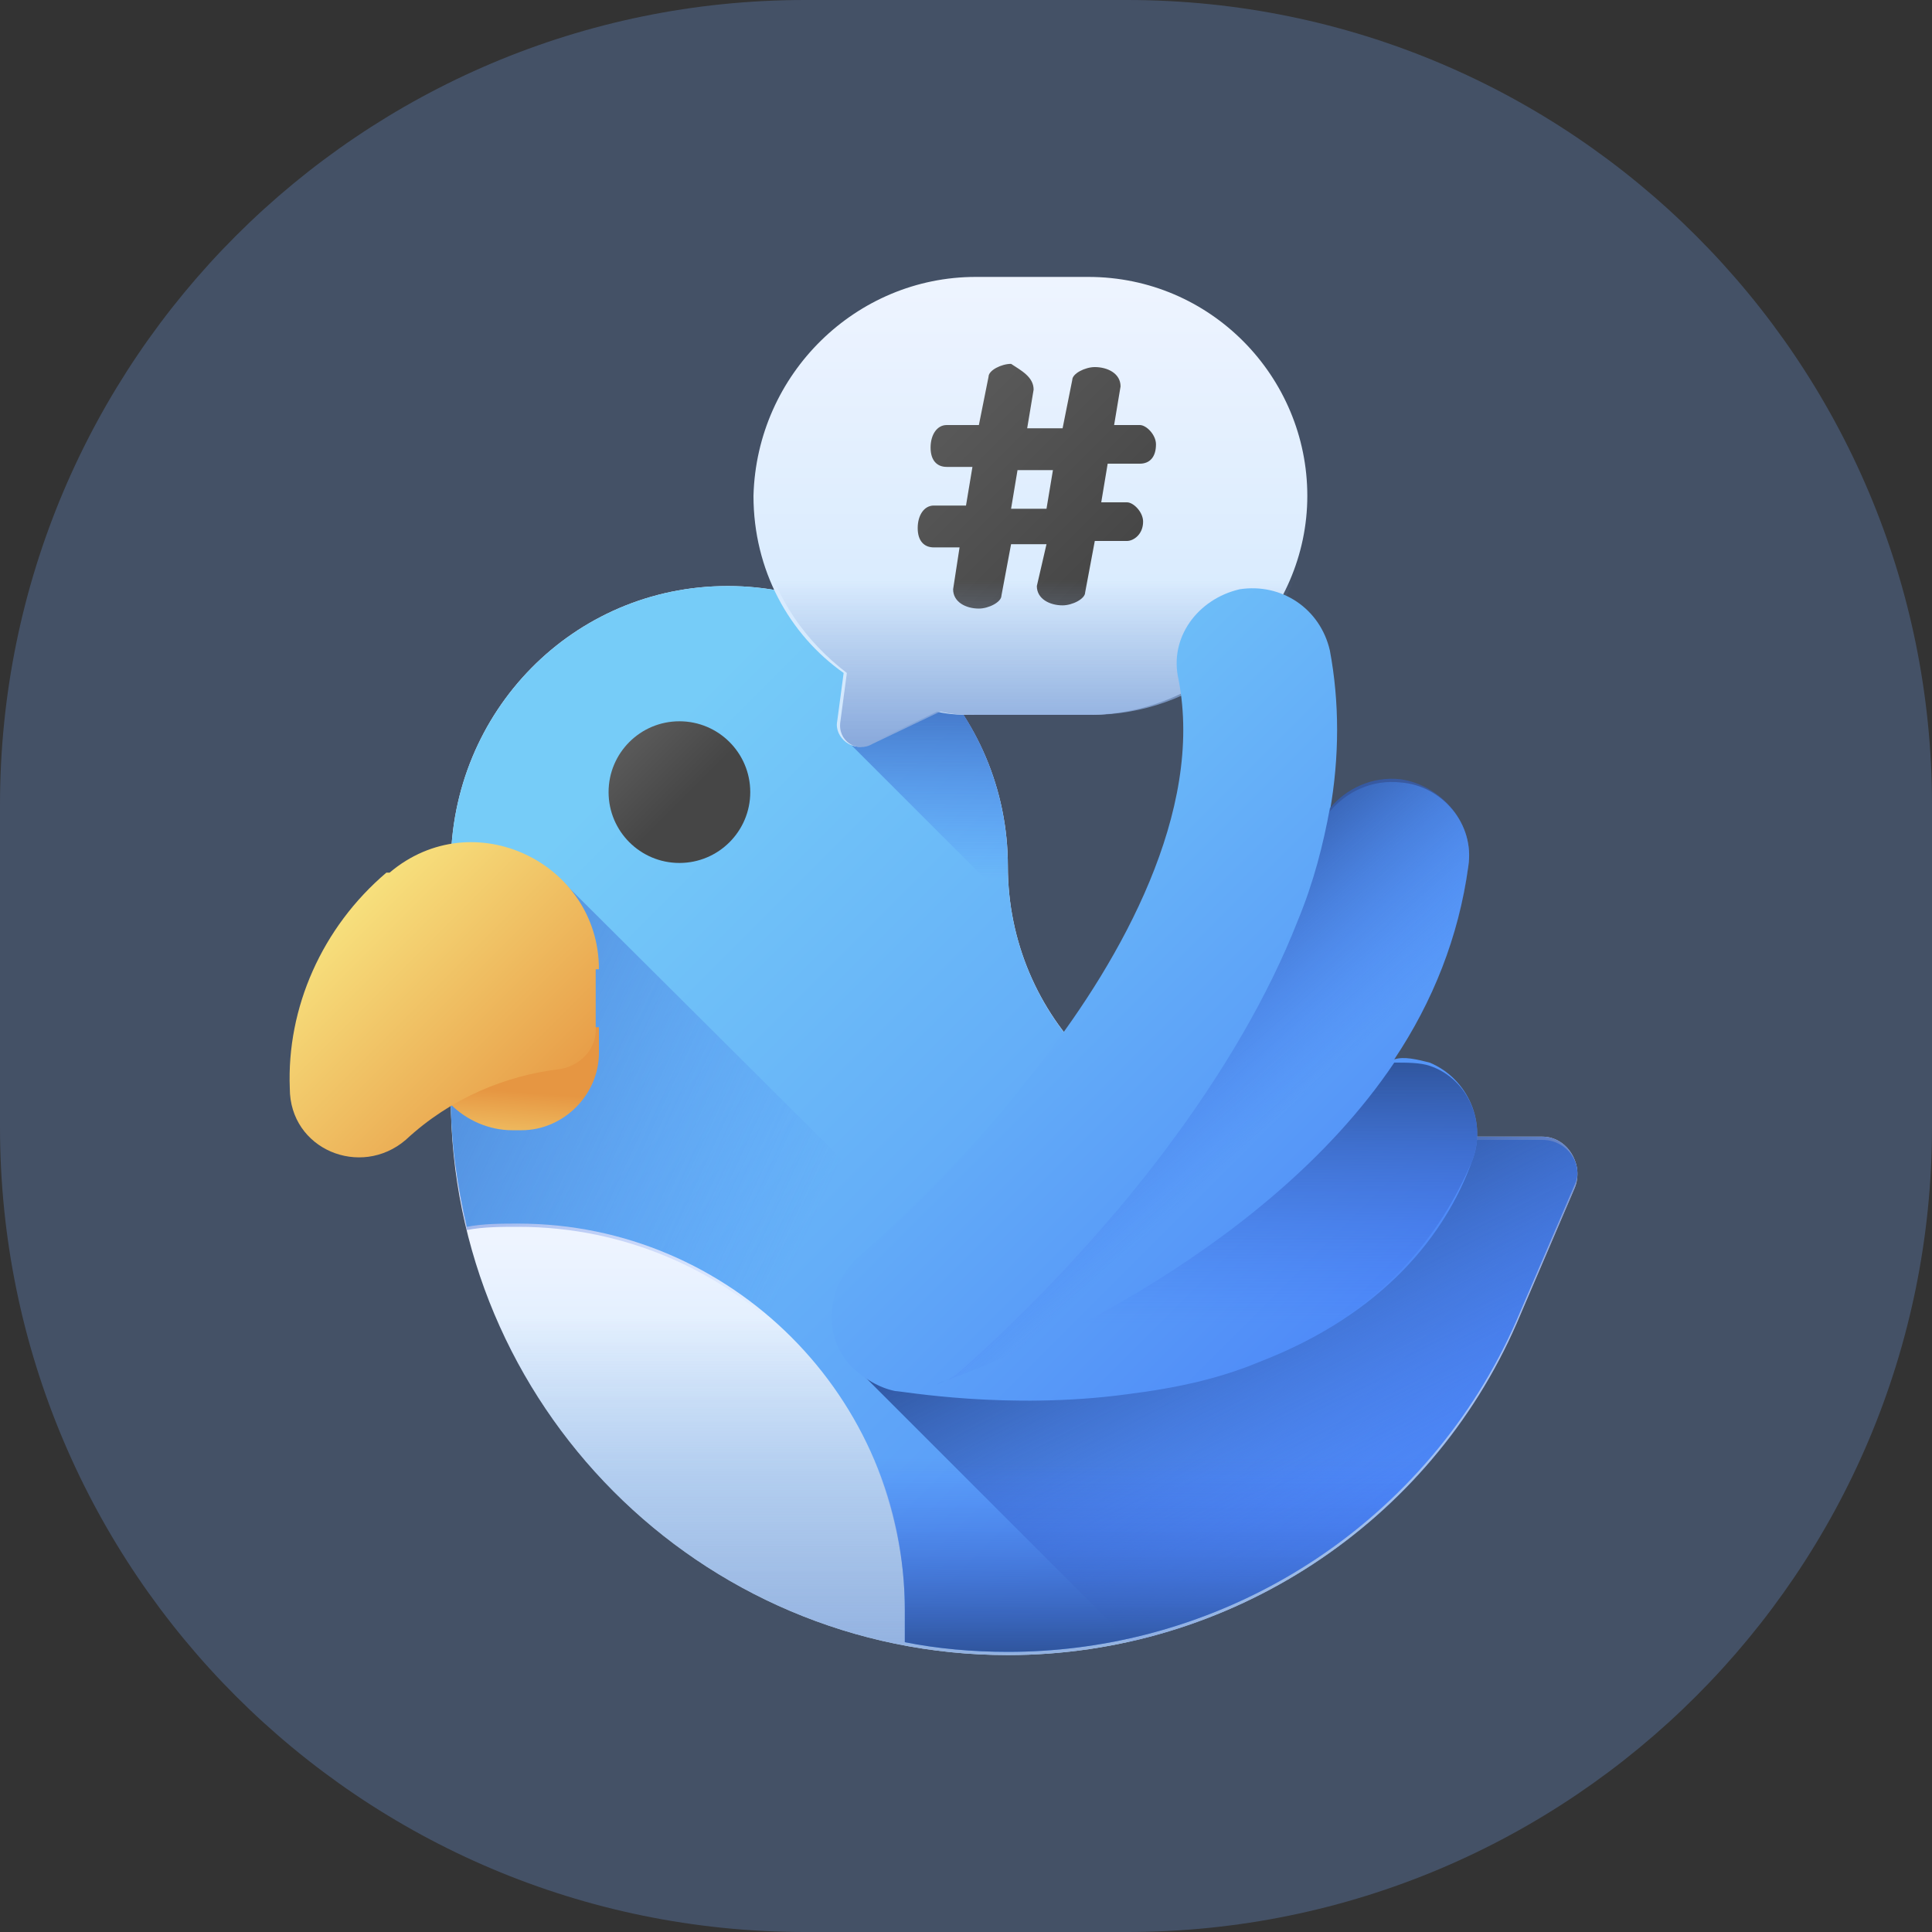 <?xml version="1.0" encoding="utf-8"?>
<!-- Generator: Adobe Illustrator 24.1.0, SVG Export Plug-In . SVG Version: 6.00 Build 0)  -->
<svg version="1.1" id="Layer_1" xmlns="http://www.w3.org/2000/svg" xmlns:xlink="http://www.w3.org/1999/xlink" x="0px" y="0px"
	 viewBox="0 0 60 60" style="enable-background:new 0 0 60 60;" xml:space="preserve">
<rect x="0" y="0" width="60" height="60" fill="#333333" stroke="none"/>
<style type="text/css">
	.st0{opacity:0.25;fill:#78AFFF;enable-background:new    ;}
	.st1{fill:url(#SVGID_3_);}
	.st2{fill:url(#SVGID_4_);}
	.st3{fill:url(#SVGID_5_);}
	.st4{fill:url(#SVGID_6_);}
	.st5{fill:url(#SVGID_7_);}
	.st6{fill:url(#SVGID_8_);}
	.st7{fill:url(#SVGID_9_);}
	.st8{fill:url(#SVGID_10_);}
	.st9{fill:url(#SVGID_11_);}
	.st10{fill:url(#SVGID_12_);}
	.st11{fill:url(#SVGID_13_);}
	.st12{fill:url(#SVGID_14_);}
	.st13{fill:url(#SVGID_15_);}
	.st14{fill:url(#SVGID_16_);}
	.st15{fill:url(#SVGID_17_);}
	.st16{fill:url(#SVGID_18_);}
</style>
<g id="ease" transform="translate(-140 -1062)">
	<path id="Rectangle_108" class="st0" d="M165,1062h10c13.8,0,25,11.2,25,25v10c0,13.8-11.2,25-25,25h-10c-13.8,0-25-11.2-25-25v-10
		C140,1073.2,151.2,1062,165,1062z"/>
	<g>
		<g>
			<g>
				<g>
					<g>
						<g>
							<g>
								<defs>
									<path id="SVGID_1_" d="M165,1062h10c13.8,0,25,11.2,25,25v10c0,13.8-11.2,25-25,25h-10c-13.8,0-25-11.2-25-25v-10
										C140,1073.2,151.2,1062,165,1062z"/>
								</defs>
								<clipPath id="SVGID_2_">
									<use xlink:href="#SVGID_1_"  style="overflow:visible;"/>
								</clipPath>
							</g>
						</g>
					</g>
				</g>
			</g>
		</g>
	</g>
</g>
<g>
	<g>
		<g>
			
				<linearGradient id="SVGID_3_" gradientUnits="userSpaceOnUse" x1="28.375" y1="26.599" x2="28.375" y2="19.214" gradientTransform="matrix(1.004 0 0 -1.004 3.016 65.259)">
				<stop  offset="0" style="stop-color:#EEF4FF"/>
				<stop  offset="1" style="stop-color:#CFE7FD"/>
			</linearGradient>
			<path class="st1" d="M31.3,26.9c0-4.8-3.9-8.7-8.7-8.7S14,22.1,14,26.9v7.2c0,9.5,7.7,17.3,17.3,17.3c6.9,0,13.1-4.1,15.8-10.3
				l1.8-4.2c0.3-0.7-0.2-1.6-1-1.6h-8.1C35.1,35.4,31.3,31.6,31.3,26.9L31.3,26.9z"/>
			
				<linearGradient id="SVGID_4_" gradientUnits="userSpaceOnUse" x1="28.375" y1="24.272" x2="28.375" y2="12.444" gradientTransform="matrix(1.004 0 0 -1.004 3.016 65.259)">
				<stop  offset="0" style="stop-color:#8AAADC;stop-opacity:0"/>
				<stop  offset="1" style="stop-color:#8AAADC"/>
			</linearGradient>
			<path class="st2" d="M31.3,26.9c0-4.8-3.9-8.7-8.7-8.7S14,22.1,14,26.9v7.2c0,9.5,7.7,17.3,17.3,17.3c6.9,0,13.1-4.1,15.8-10.3
				l1.8-4.2c0.3-0.7-0.2-1.6-1-1.6h-8.1C35.1,35.4,31.3,31.6,31.3,26.9L31.3,26.9z"/>
			
				<linearGradient id="SVGID_5_" gradientUnits="userSpaceOnUse" x1="15.878" y1="40.793" x2="42.367" y2="14.304" gradientTransform="matrix(1.004 0 0 -1.004 3.016 65.259)">
				<stop  offset="0" style="stop-color:#76CCF8"/>
				<stop  offset="0.833" style="stop-color:#518EF8"/>
				<stop  offset="1" style="stop-color:#4981F8"/>
			</linearGradient>
			<path class="st3" d="M47.9,35.4h-8.1c-4.7,0-8.5-3.8-8.5-8.5c0-4.8-3.9-8.7-8.7-8.7S14,22.1,14,26.9v7.2c0,1.4,0.2,2.7,0.5,4
				c0.5-0.1,1.1-0.1,1.6-0.1c6.6,0,12,5.4,12,12c0,0.3,0,0.7,0,1c1,0.2,2.1,0.3,3.2,0.3c6.9,0,13.1-4.1,15.8-10.3l1.8-4.2
				C49.2,36.2,48.7,35.4,47.9,35.4L47.9,35.4z"/>
			
				<linearGradient id="SVGID_6_" gradientUnits="userSpaceOnUse" x1="25.766" y1="37.798" x2="25.766" y2="45.131" gradientTransform="matrix(1.004 0 0 -1.004 3.016 65.259)">
				<stop  offset="0" style="stop-color:#4071F7;stop-opacity:0"/>
				<stop  offset="1" style="stop-color:#30569F"/>
			</linearGradient>
			<path class="st4" d="M31.3,26.9c0-2.3-0.9-4.4-2.3-5.9h-1.1c-0.8,0-1.5,0.7-1.5,1.5v0.6l5,5C31.3,27.7,31.3,27.3,31.3,26.9
				L31.3,26.9z"/>
			
				<linearGradient id="SVGID_7_" gradientUnits="userSpaceOnUse" x1="21.233" y1="25.229" x2="0.682" y2="34.763" gradientTransform="matrix(1.004 0 0 -1.004 3.016 65.259)">
				<stop  offset="0" style="stop-color:#4071F7;stop-opacity:0"/>
				<stop  offset="1" style="stop-color:#30569F"/>
			</linearGradient>
			<path class="st5" d="M14.5,38.2c0.5-0.1,1.1-0.1,1.6-0.1c6.6,0,12,5.4,12,12c0,0.3,0,0.7,0,1c1,0.2,2.1,0.3,3.2,0.3
				c2.9,0,5.7-0.7,8.2-2.1c0,0,0,0,0,0L17.3,27.2H14v6.9C14,35.5,14.2,36.9,14.5,38.2z"/>
			
				<linearGradient id="SVGID_8_" gradientUnits="userSpaceOnUse" x1="39.161" y1="16.658" x2="33.795" y2="27.39" gradientTransform="matrix(1.004 0 0 -1.004 3.016 65.259)">
				<stop  offset="0" style="stop-color:#4071F7;stop-opacity:0"/>
				<stop  offset="1" style="stop-color:#30569F"/>
			</linearGradient>
			<path class="st6" d="M35.1,51c5.3-1.2,9.8-4.8,12-9.9l1.8-4.2c0.3-0.7-0.2-1.6-1-1.6h-5.4c-1.7,4.1-5.8,7-10.5,7h-5.6L35.1,51z"
				/>
			
				<linearGradient id="SVGID_9_" gradientUnits="userSpaceOnUse" x1="16.448" y1="42.049" x2="18.186" y2="40.312" gradientTransform="matrix(1.004 0 0 -1.004 3.016 65.259)">
				<stop  offset="0" style="stop-color:#5A5A5A"/>
				<stop  offset="1" style="stop-color:#464646"/>
			</linearGradient>
			<circle class="st7" cx="21.1" cy="24.6" r="2.2"/>
			<g>
				
					<linearGradient id="SVGID_10_" gradientUnits="userSpaceOnUse" x1="11.719" y1="28.719" x2="11.909" y2="31.307" gradientTransform="matrix(1.004 0 0 -1.004 3.016 65.259)">
					<stop  offset="0" style="stop-color:#F7E07D"/>
					<stop  offset="1" style="stop-color:#E69642"/>
				</linearGradient>
				<path class="st8" d="M18.6,31.9v0.8c0,1.3-1.1,2.4-2.4,2.4h-0.3c-0.7,0-1.4-0.3-1.9-0.8l-2.4-2.4H18.6z"/>
				
					<linearGradient id="SVGID_11_" gradientUnits="userSpaceOnUse" x1="7.589" y1="36.712" x2="14.306" y2="29.995" gradientTransform="matrix(1.004 0 0 -1.004 3.016 65.259)">
					<stop  offset="0" style="stop-color:#F7E07D"/>
					<stop  offset="1" style="stop-color:#E69642"/>
				</linearGradient>
				<path class="st9" d="M18.6,30.1c0-3.3-3.9-5.2-6.5-3c0,0,0,0-0.1,0c-2,1.7-3.1,4.2-3,6.7c0,1.9,2.2,2.8,3.6,1.6c0,0,0,0,0,0
					c1.4-1.3,3.1-2,4.8-2.2c0.6-0.1,1.1-0.6,1.1-1.2V30.1z"/>
			</g>
		</g>
		
			<linearGradient id="SVGID_12_" gradientUnits="userSpaceOnUse" x1="32.816" y1="19.869" x2="32.816" y2="13.957" gradientTransform="matrix(1.004 0 0 -1.004 3.016 65.259)">
			<stop  offset="0" style="stop-color:#4071F7;stop-opacity:0"/>
			<stop  offset="1" style="stop-color:#30569F"/>
		</linearGradient>
		<path class="st10" d="M26.3,43.7c1.1,1.8,1.8,4,1.8,6.3c0,0.3,0,0.7,0,1c1,0.2,2.1,0.3,3.2,0.3c5.8,0,11.2-2.9,14.4-7.7H26.3z"/>
	</g>
	<g>
		
			<linearGradient id="SVGID_13_" gradientUnits="userSpaceOnUse" x1="28.961" y1="56.349" x2="28.961" y2="41.877" gradientTransform="matrix(1.004 0 0 -1.004 3.016 65.259)">
			<stop  offset="0" style="stop-color:#EEF4FF"/>
			<stop  offset="1" style="stop-color:#CFE7FD"/>
		</linearGradient>
		<path class="st11" d="M30.3,8.6h3.5c3.8,0,6.8,3.1,6.8,6.8s-3.1,6.8-6.8,6.8h-3.5c-0.4,0-0.8,0-1.2-0.1l-2.1,1
			c-0.5,0.3-1.1-0.2-1-0.7l0.2-1.5c-1.7-1.2-2.8-3.2-2.8-5.5C23.5,11.6,26.6,8.6,30.3,8.6z"/>
		<g>
			
				<linearGradient id="SVGID_14_" gradientUnits="userSpaceOnUse" x1="26.182" y1="52.556" x2="31.423" y2="47.315" gradientTransform="matrix(1.004 0 0 -1.004 3.016 65.259)">
				<stop  offset="0" style="stop-color:#5A5A5A"/>
				<stop  offset="1" style="stop-color:#464646"/>
			</linearGradient>
			<path class="st12" d="M32.1,12.1l-0.2,1.2H33l0.3-1.5c0-0.2,0.4-0.4,0.7-0.4c0.4,0,0.8,0.2,0.8,0.6l-0.2,1.2h0.8
				c0.2,0,0.5,0.3,0.5,0.6c0,0.4-0.2,0.6-0.5,0.6h-1l-0.2,1.2h0.8c0.2,0,0.5,0.3,0.5,0.6c0,0.4-0.3,0.6-0.5,0.6h-1l-0.3,1.6
				c0,0.2-0.4,0.4-0.7,0.4c-0.4,0-0.8-0.2-0.8-0.6l0.3-1.3h-1.1l-0.3,1.6c0,0.2-0.4,0.4-0.7,0.4c-0.4,0-0.8-0.2-0.8-0.6l0.2-1.3
				h-0.8c-0.3,0-0.5-0.2-0.5-0.6c0-0.4,0.2-0.7,0.5-0.7h1l0.2-1.2h-0.8c-0.3,0-0.5-0.2-0.5-0.6c0-0.4,0.2-0.7,0.5-0.7h1l0.3-1.5
				c0-0.2,0.4-0.4,0.7-0.4C31.7,11.5,32.1,11.7,32.1,12.1L32.1,12.1z M31.4,15.8h1.1l0.2-1.2h-1.1L31.4,15.8z"/>
		</g>
		
			<linearGradient id="SVGID_15_" gradientUnits="userSpaceOnUse" x1="28.96" y1="47.065" x2="28.96" y2="42.045" gradientTransform="matrix(1.004 0 0 -1.004 3.016 65.259)">
			<stop  offset="0" style="stop-color:#8AAADC;stop-opacity:0"/>
			<stop  offset="1" style="stop-color:#8AAADC"/>
		</linearGradient>
		<path class="st13" d="M23.7,17c0.4,1.6,1.3,2.9,2.6,3.9l-0.2,1.5c-0.1,0.6,0.5,1,1,0.7l2.1-1c0.4,0.1,0.8,0.1,1.2,0.1h3.5
			c3.2,0,5.9-2.2,6.6-5.2L23.7,17L23.7,17z"/>
	</g>
	<g>
		
			<linearGradient id="SVGID_16_" gradientUnits="userSpaceOnUse" x1="22.278" y1="42.588" x2="42.17" y2="22.695" gradientTransform="matrix(1.004 0 0 -1.004 3.016 65.259)">
			<stop  offset="0" style="stop-color:#76CCF8"/>
			<stop  offset="0.833" style="stop-color:#518EF8"/>
			<stop  offset="1" style="stop-color:#4981F8"/>
		</linearGradient>
		<path class="st14" d="M44.4,33c-0.4-0.1-0.8-0.2-1.1-0.1c1.2-1.8,2-3.8,2.3-6c0.2-1.3-0.8-2.5-2.1-2.6c-0.9-0.1-1.7,0.3-2.2,0.9
			c0.3-1.7,0.3-3.4,0-5c-0.3-1.3-1.5-2.1-2.8-1.9c-1.3,0.3-2.2,1.5-1.9,2.8c0.8,4.1-1.8,8.7-4.2,11.8c-2.7,3.6-5.6,6-5.7,6.1
			c-1,0.9-1.2,2.4-0.3,3.4c0.4,0.4,0.9,0.7,1.4,0.8c0,0,0,0,0,0c0,0,0,0,0,0c0,0,0,0,0,0c0.2,0,3.5,0.6,7.2,0.1
			c1.6-0.2,2.9-0.5,4.1-1c3.9-1.5,5.8-4,6.6-6.2C46.2,34.9,45.6,33.5,44.4,33L44.4,33z"/>
		
			<linearGradient id="SVGID_17_" gradientUnits="userSpaceOnUse" x1="35.467" y1="29.382" x2="30.512" y2="34.987" gradientTransform="matrix(1.004 0 0 -1.004 3.016 65.259)">
			<stop  offset="0" style="stop-color:#4071F7;stop-opacity:0"/>
			<stop  offset="1" style="stop-color:#30569F"/>
		</linearGradient>
		<path class="st15" d="M45.6,26.9c-1.3,10.1-14,15.2-16.3,16c-0.1,0-0.2,0.1-0.2,0.1c0.2-0.1,0.5-0.2,0.7-0.4
			c0.1-0.1,3.4-2.9,6.4-6.9c1.8-2.4,3.2-4.8,4.1-7.1c0.5-1.2,0.8-2.4,1-3.5c0.5-0.6,1.3-1,2.2-0.9C44.8,24.4,45.8,25.6,45.6,26.9
			L45.6,26.9z"/>
		
			<linearGradient id="SVGID_18_" gradientUnits="userSpaceOnUse" x1="33.73" y1="24.024" x2="33.73" y2="32.073" gradientTransform="matrix(1.004 0 0 -1.004 3.016 65.259)">
			<stop  offset="0" style="stop-color:#4071F7;stop-opacity:0"/>
			<stop  offset="1" style="stop-color:#30569F"/>
		</linearGradient>
		<path class="st16" d="M45.7,36.1c-0.9,2.1-2.7,4.7-6.6,6.2c-1.2,0.4-2.5,0.8-4.1,1c-3.5,0.4-6.7,0-7.1-0.1c0.4,0.1,0.8,0,1.2-0.1
			c0,0,0.2-0.1,0.3-0.1c1.7-0.6,9.8-3.9,13.9-10c0.4,0,0.8,0,1.1,0.1C45.6,33.5,46.2,34.9,45.7,36.1L45.7,36.1z"/>
	</g>
</g>
</svg>
